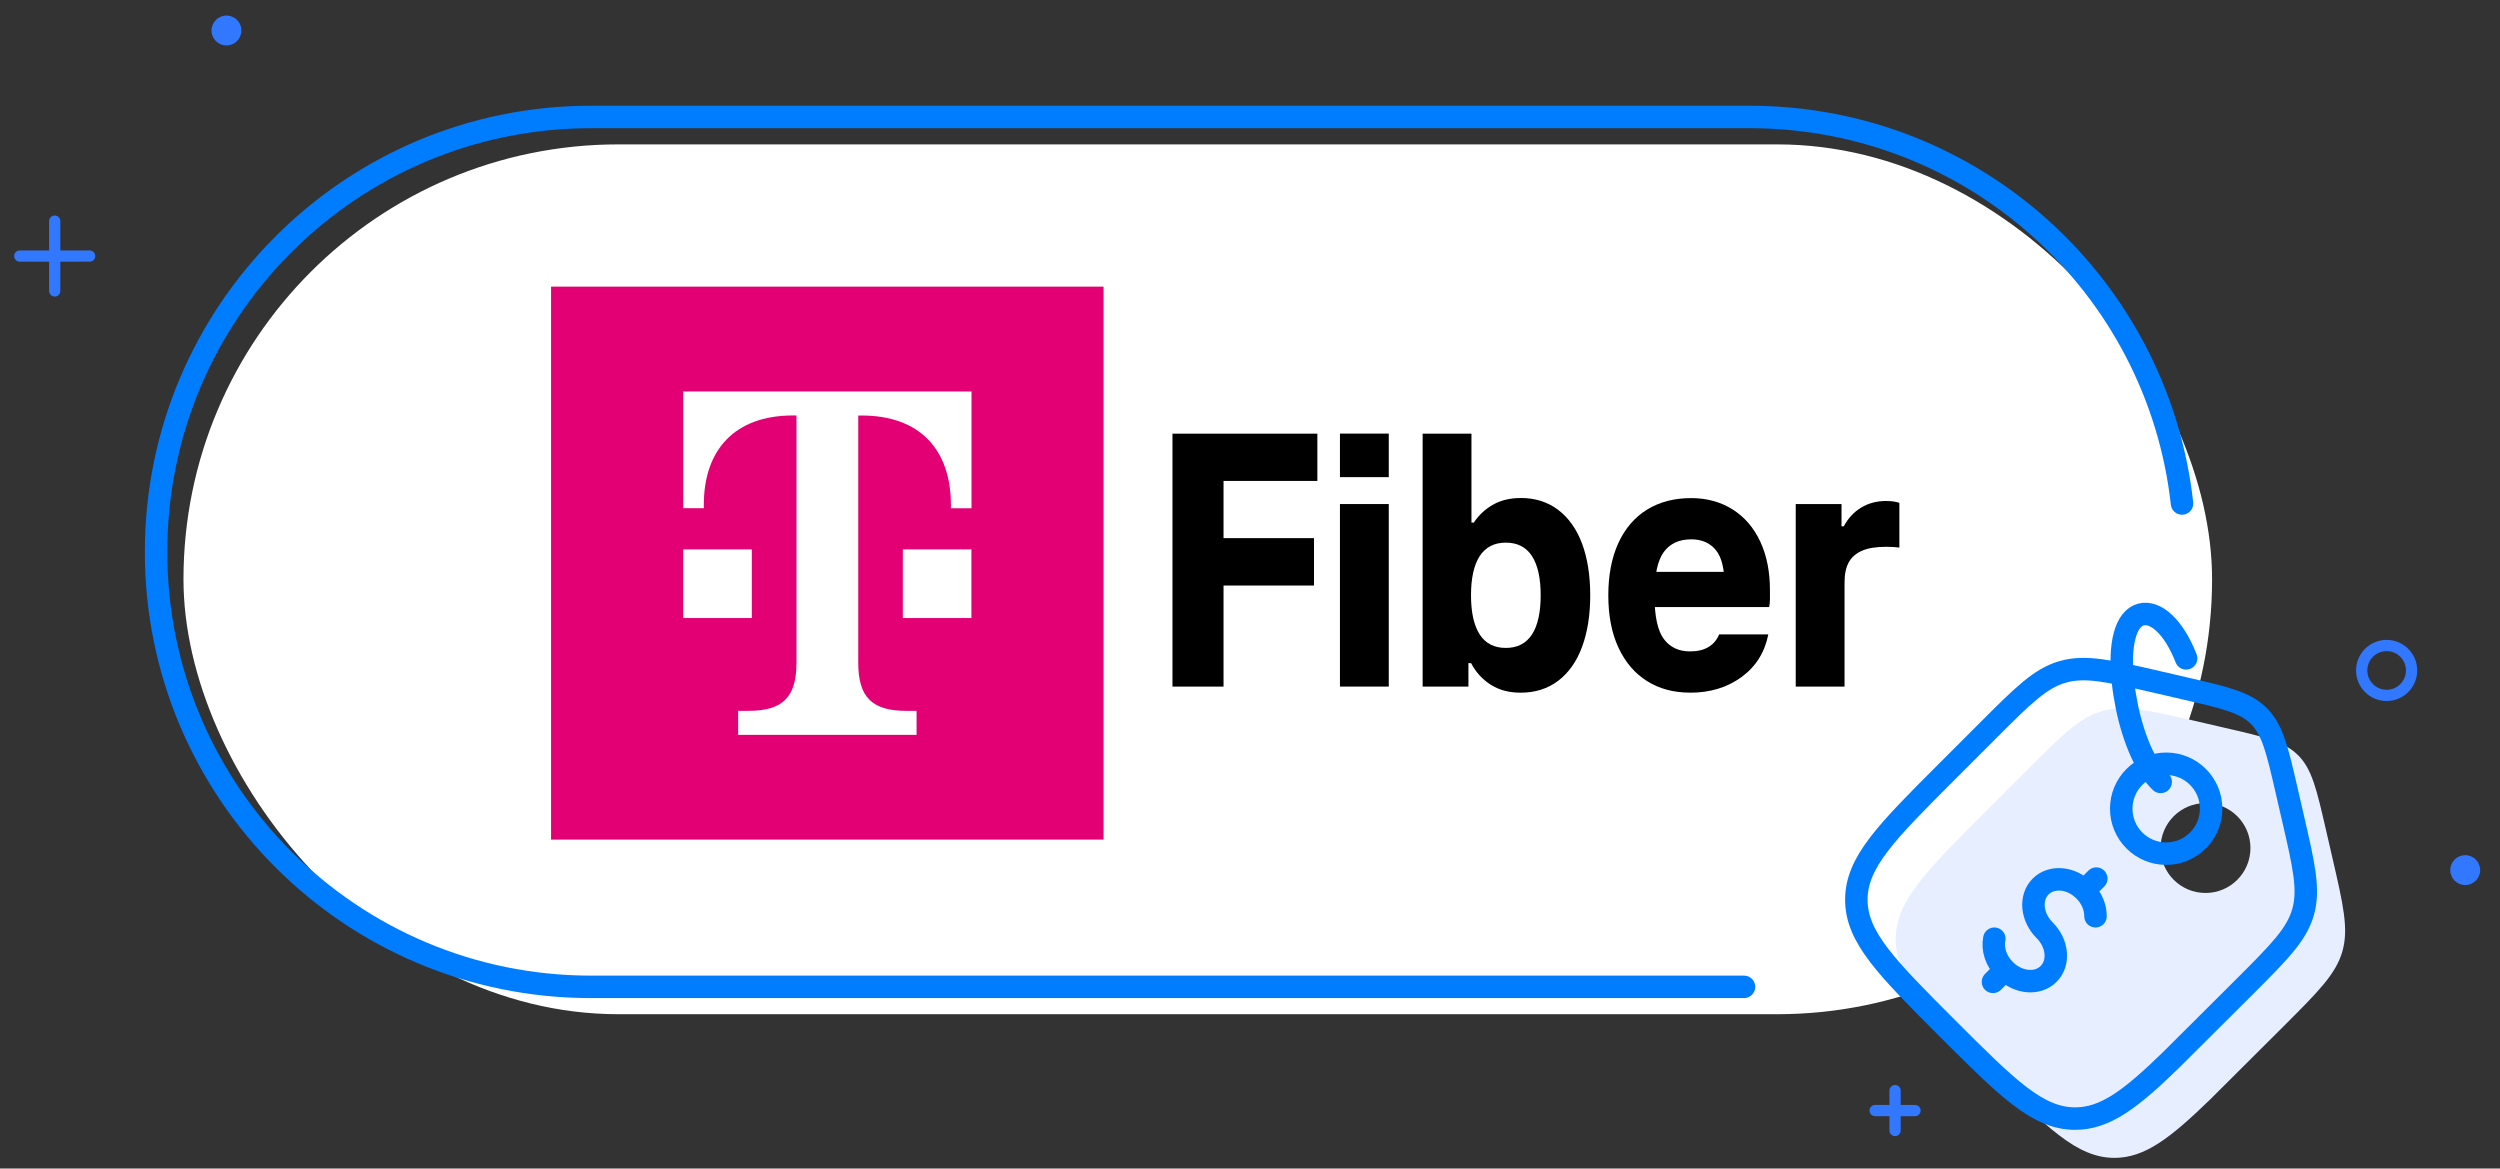 <?xml version="1.0" encoding="UTF-8"?>
<svg xmlns="http://www.w3.org/2000/svg" id="Layer_1" data-name="Layer 1" width="445" height="208" viewBox="0 0 445 208">
  <rect x="0" y="0" width="445" height="208" fill="#333333" stroke="none"/>
  <defs>
    <style>
      .cls-1 {
        fill: #e7eeff;
      }

      .cls-2 {
        stroke: #007cff;
        stroke-width: 4px;
      }

      .cls-2, .cls-3 {
        fill: none;
        stroke-linecap: round;
        stroke-linejoin: round;
      }

      .cls-3 {
        stroke: #3278ff;
        stroke-width: 2px;
      }

      .cls-4 {
        fill: #fff;
      }

      .cls-5 {
        fill: #3278ff;
      }

      .cls-6 {
        fill: #e20074;
      }
    </style>
  </defs>
  <rect class="cls-4" x="32.66" y="25.7" width="361.09" height="154.83" rx="77.42" ry="77.42"></rect>
  <path class="cls-2" d="M388.4,89.62c-4.29-38.7-37.1-68.8-76.94-68.8H105.2c-42.76,0-77.42,34.66-77.42,77.42h0c0,42.76,34.66,77.42,77.42,77.42h205.23"></path>
  <circle class="cls-5" cx="40.31" cy="5.43" r="2.66"></circle>
  <g>
    <line class="cls-3" x1="9.74" y1="39.36" x2="9.74" y2="51.79"></line>
    <line class="cls-3" x1="3.52" y1="45.58" x2="15.95" y2="45.58"></line>
  </g>
  <circle class="cls-3" cx="424.82" cy="119.34" r="4.44"></circle>
  <circle class="cls-5" cx="438.81" cy="154.88" r="2.66"></circle>
  <g>
    <line class="cls-3" x1="337.32" y1="194.13" x2="337.32" y2="201.23"></line>
    <line class="cls-3" x1="333.77" y1="197.68" x2="340.87" y2="197.68"></line>
  </g>
  <g>
    <path class="cls-1" d="M415.14,152.57l-1.13-4.91c-1.65-7.17-2.48-10.75-4.93-13.21-2.45-2.46-6.04-3.28-13.21-4.93l-4.91-1.14c-8.52-1.96-12.78-2.95-16.79-1.8-4.01,1.15-7.1,4.24-13.28,10.42l-7.32,7.32c-10.76,10.76-16.14,16.14-16.14,22.82s5.38,12.06,16.13,22.82c10.76,10.76,16.14,16.14,22.82,16.14,5.37,0,9.9-3.47,17.05-10.42l13.09-13.04c6.18-6.18,9.27-9.27,10.42-13.28,1.15-4.01.17-8.27-1.8-16.79ZM392.58,158.95c-4.42,0-8-3.58-8-8s3.58-8,8-8,8,3.58,8,8-3.58,8-8,8Z"></path>
    <path class="cls-2" d="M356.87,172.66c2.35,2.34,5.83,2.66,7.78.7,1.96-1.95,1.64-5.44-.71-7.78-2.34-2.34-2.66-5.82-.71-7.78,1.95-1.95,5.44-1.64,7.78.71M356.87,172.65l-2.12,2.12M356.87,172.65c-1.6-1.6-2.26-3.74-1.88-5.56M373.14,156.39l-2.12,2.12M371.01,158.51c1.33,1.32,2,3.01,1.99,4.58"></path>
    <path class="cls-2" d="M399.52,175.65c6.18-6.18,9.27-9.27,10.42-13.28,1.15-4.01.17-8.27-1.8-16.79l-1.13-4.91c-1.65-7.17-2.48-10.75-4.93-13.21-2.45-2.46-6.04-3.28-13.21-4.93l-4.91-1.14c-8.52-1.96-12.78-2.95-16.79-1.8-4.01,1.15-7.1,4.24-13.28,10.42l-7.32,7.32c-10.76,10.76-16.14,16.14-16.14,22.82s5.38,12.06,16.13,22.82c10.76,10.76,16.14,16.14,22.82,16.14,5.37,0,9.9-3.47,17.05-10.42l13.09-13.04Z"></path>
    <circle class="cls-2" cx="385.58" cy="143.95" r="8"></circle>
    <path class="cls-2" d="M384.6,139.18c-1.24-1.16-2.44-3.03-3.51-5.38-1.02-2.3-1.92-5.07-2.53-8.12-.31-1.54-.54-3.01-.68-4.37-.72-6.67.47-11.2,3.23-11.93,2.61-.67,5.85,2.23,8.02,7.81"></path>
  </g>
  <g>
    <path class="cls-6" d="M196.43,51.02h-98.34v98.43h98.34V51.02Z"></path>
    <path class="cls-4" d="M133.82,97.79h-12.21v12.22h12.21v-12.22Z"></path>
    <path class="cls-4" d="M121.61,69.67v20.79h3.67v-.61c0-9.78,5.5-15.9,15.88-15.9h.61v44.02c0,6.12-2.44,8.56-8.55,8.56h-1.83v4.28h31.76v-4.28h-1.83c-6.11,0-8.55-2.44-8.55-8.56v-44.01h.61c10.38,0,15.88,6.12,15.88,15.9v.61h3.67v-20.79h-51.32Z"></path>
    <path class="cls-4" d="M172.91,97.79h-12.21v12.22h12.21v-12.22Z"></path>
    <path d="M234.49,77.18v8.43h-16.7v10.18h16.1v8.43h-16.1v18h-9.09v-45.03h25.8Z"></path>
    <path d="M238.51,84.93v-7.75h8.69v7.75h-8.69ZM238.51,122.21v-32.49h8.69v32.49h-8.69Z"></path>
    <path d="M270.67,88.64c2.6,0,4.84.71,6.7,2.13,1.86,1.42,3.28,3.42,4.24,6,.96,2.59,1.45,5.65,1.45,9.2s-.49,6.56-1.45,9.17c-.96,2.6-2.38,4.62-4.24,6.03-1.86,1.42-4.1,2.13-6.7,2.13-2.07,0-3.83-.47-5.32-1.42-1.48-.94-2.65-2.22-3.5-3.84h-.47v4.18h-8.15v-45.03h8.69v15.84h.41c.9-1.35,2.04-2.41,3.44-3.2,1.39-.79,3.03-1.18,4.92-1.18h0ZM268.04,115.33c2.06,0,3.61-.8,4.65-2.39,1.03-1.59,1.55-3.92,1.55-6.98s-.52-5.38-1.55-6.98c-1.03-1.59-2.59-2.39-4.65-2.39s-3.61.8-4.65,2.39c-1.03,1.59-1.55,3.92-1.55,6.98s.52,5.38,1.55,6.98c1.03,1.59,2.58,2.39,4.65,2.39Z"></path>
    <path d="M300.83,123.29c-2.92,0-5.47-.68-7.65-2.05s-3.87-3.34-5.08-5.93c-1.21-2.58-1.82-5.69-1.82-9.33s.6-6.7,1.78-9.3c1.19-2.6,2.9-4.6,5.12-5.97,2.22-1.37,4.84-2.05,7.85-2.05,2.78,0,5.24.68,7.38,2.02,2.13,1.35,3.77,3.26,4.92,5.73,1.15,2.47,1.72,5.35,1.72,8.62v1.65c0,.52-.05.98-.14,1.38h-22.56v-6.27h16.3l-1.69,2.76c.05-3.1-.46-5.3-1.51-6.6-1.06-1.31-2.52-1.95-4.41-1.95-2.16,0-3.78.76-4.89,2.26-1.1,1.51-1.65,4.08-1.65,7.72s.55,6.27,1.65,7.75c1.1,1.48,2.66,2.22,4.68,2.22,1.3,0,2.39-.25,3.26-.77.88-.52,1.51-1.27,1.92-2.26h8.75c-.63,3.19-2.21,5.72-4.75,7.58-2.54,1.86-5.6,2.8-9.19,2.8h.02Z"></path>
    <path d="M335.8,89.18c.9,0,1.66.11,2.29.33v7.96c-.58-.09-1.37-.14-2.36-.14-1.75,0-3.17.22-4.24.68-1.07.45-1.88,1.14-2.39,2.05-.52.92-.77,2.13-.77,3.61v18.54h-8.69v-32.49h8.15v3.97h.4c.77-1.44,1.8-2.55,3.1-3.34,1.3-.79,2.81-1.18,4.51-1.18h0Z"></path>
  </g>
</svg>
